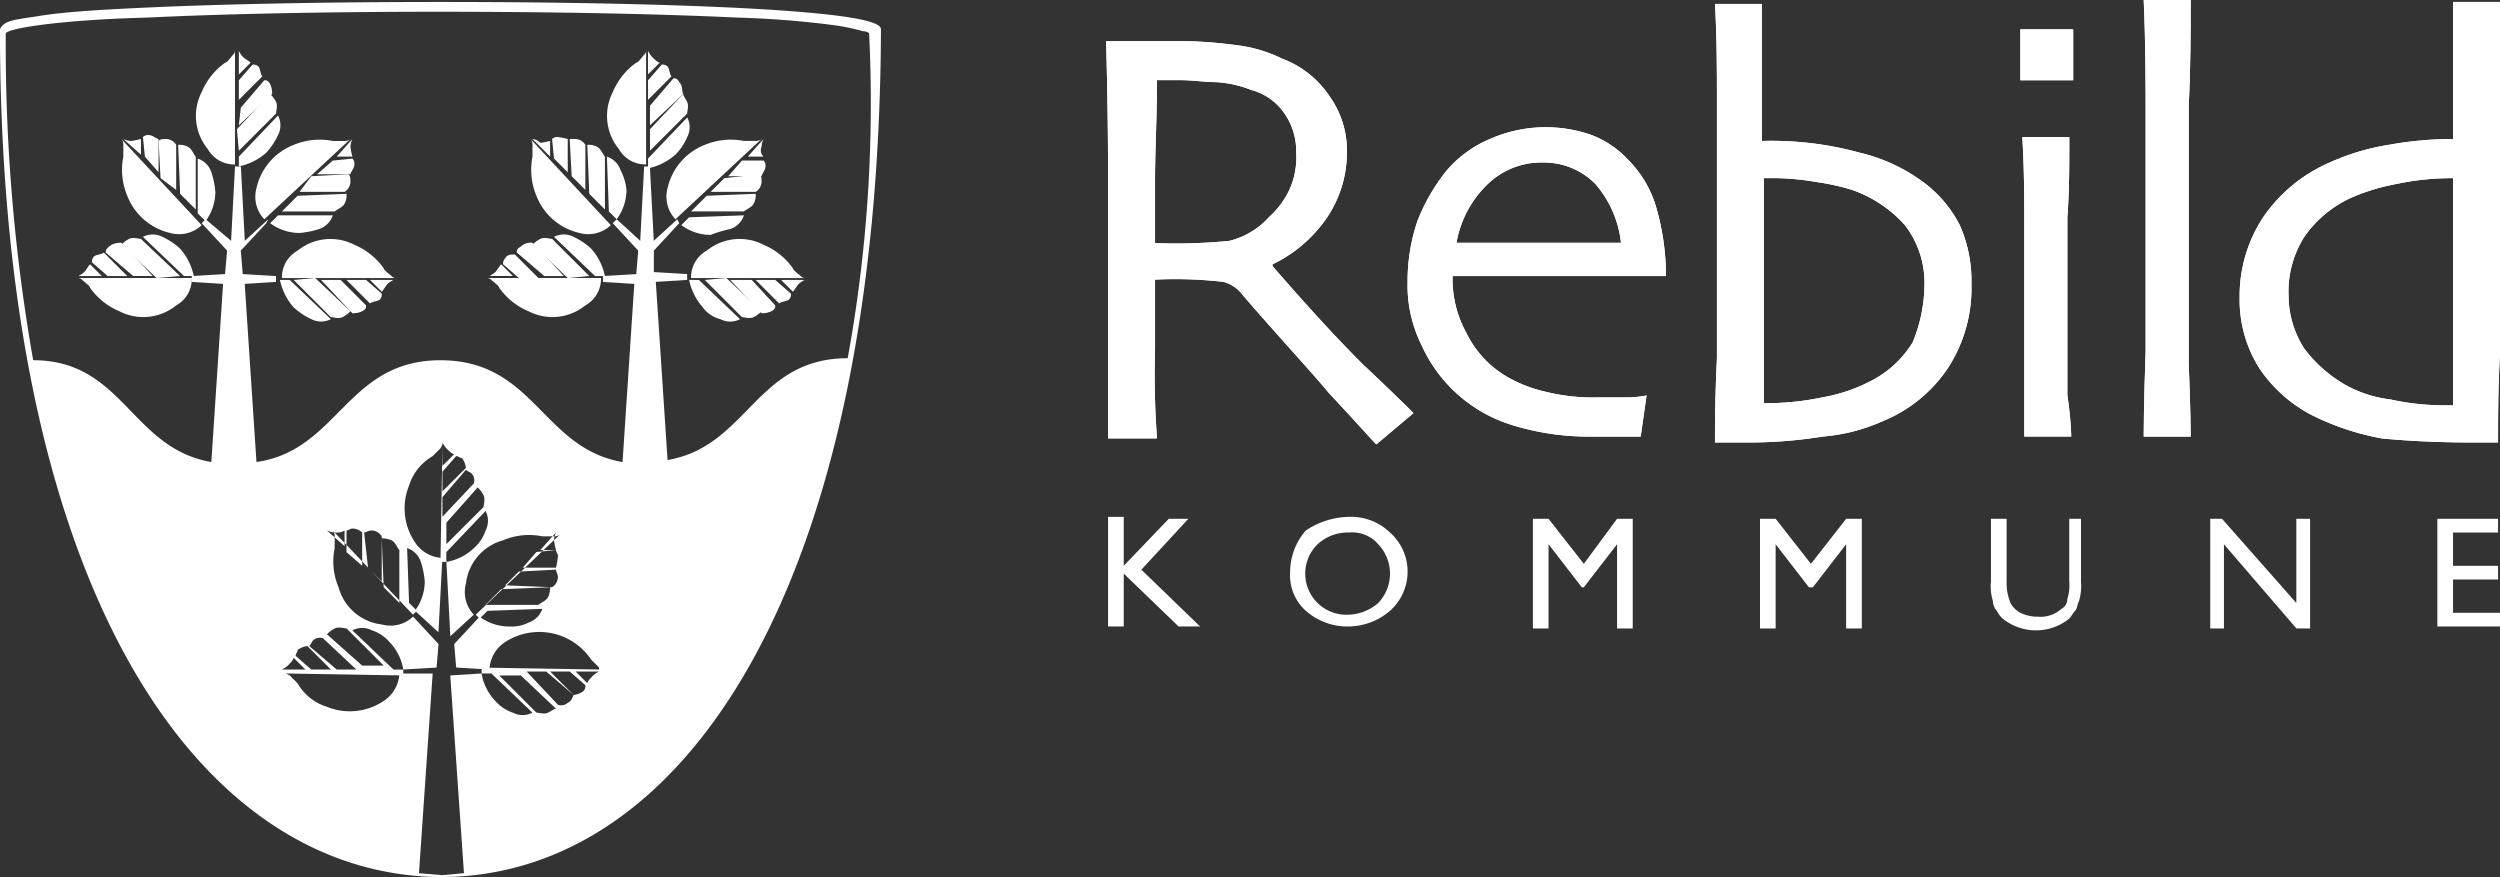 <svg xmlns="http://www.w3.org/2000/svg" width="121.091" height="42.482" viewBox="0 0 121.091 42.482"><rect x="0" y="0" width="121.091" height="42.482" fill="#333333" stroke="none"/><defs><style>.a{fill:#fff;}.b{fill:none;}</style></defs><g transform="translate(-16.6 -17.8)"><g transform="translate(70.176 17.8)"><g transform="translate(0.095 25.034)"><path class="a" d="M76.14,44.295h.948L74.812,46.76l2.845,2.75H76.614l-2.655-2.56v2.56H73.2V44.2h.759v2.371Z" transform="translate(-73.2 -44.2)"/><path class="a" d="M85.345,44.2a2.716,2.716,0,0,1,1.991.759,2.534,2.534,0,0,1,0,3.793,3.124,3.124,0,0,1-2.086.759,3.06,3.06,0,0,1-1.991-.759,2.312,2.312,0,0,1-.759-1.9,3.06,3.06,0,0,1,.759-1.991A3.89,3.89,0,0,1,85.345,44.2Zm0,.759a2.153,2.153,0,0,0-1.517.569,1.992,1.992,0,0,0,1.422,3.414,2.325,2.325,0,0,0,1.517-.569,2.062,2.062,0,0,0,0-2.845A1.664,1.664,0,0,0,85.345,44.959Z" transform="translate(-73.681 -44.2)"/><path class="a" d="M98.977,44.3h.759v5.31h-.759V45.533l-1.612,2.086h-.095l-1.612-2.086V49.61H94.9V44.3h.759l1.707,2.181Z" transform="translate(-74.323 -44.205)"/><path class="a" d="M110.672,44.3h.759v5.31h-.759V45.533l-1.612,2.086h-.19l-1.612-2.086V49.61H106.5V44.3h.759l1.707,2.181Z" transform="translate(-74.923 -44.205)"/><path class="a" d="M121.9,44.3h.759v3.034a2.643,2.643,0,0,1-.095.948c-.095.19-.095.379-.19.474s-.19.284-.284.379a2.568,2.568,0,0,1-3.224,0,1.309,1.309,0,0,1-.284-.379.724.724,0,0,1-.19-.474,2.379,2.379,0,0,1-.095-.948V44.3h.759v3.034a2.538,2.538,0,0,0,.19,1.043,1.143,1.143,0,0,0,.474.474,1.894,1.894,0,0,0,.853.19,1.511,1.511,0,0,0,1.138-.379.521.521,0,0,0,.284-.474,2.1,2.1,0,0,0,.095-.853V44.3Z" transform="translate(-75.534 -44.205)"/><path class="a" d="M133.577,44.3h.759v5.31h-.664l-3.509-4.077V49.61H129.5V44.3h.569l3.6,4.077V44.3Z" transform="translate(-76.114 -44.205)"/><path class="a" d="M141.1,44.3h2.94v.664h-2.181v1.612h2.181v.664h-2.181v1.612h2.276v.664H141.1Z" transform="translate(-76.714 -44.205)"/></g><path class="a" d="M87.988,37.917l-1.8,1.517c-.19-.19-.948-1.043-2.276-2.465-.948-1.138-2.371-2.655-4.172-4.741a1.739,1.739,0,0,0-.948-.664,20.06,20.06,0,0,0-3.6-.095v-1.8a25.614,25.614,0,0,0,3.888-.095,3.82,3.82,0,0,0,1.9-1.138,4.253,4.253,0,0,0,.948-1.233,3.761,3.761,0,0,0,.379-1.9,3.2,3.2,0,0,0-.569-1.9,2.827,2.827,0,0,0-1.612-1.138,5.537,5.537,0,0,0-1.707-.379c-.569,0-1.138-.095-1.707-.095H75.565c0,1.8-.095,3.414-.095,4.836v8.25a41.682,41.682,0,0,0,.095,4.267H73.195V27.012c0-1.328,0-3.6-.095-7.112h3.793a21.575,21.575,0,0,1,2.465.19,6.906,6.906,0,0,1,2.276.664,4.739,4.739,0,0,1,2.276,1.8,4.517,4.517,0,0,1,.853,2.75,5.634,5.634,0,0,1-1.233,3.509,6.683,6.683,0,0,1-2.371,1.9V30.8c1.328,1.517,2.75,3.129,4.362,4.741C87.039,36.968,87.893,37.822,87.988,37.917Z" transform="translate(-73.1 -17.909)"/><path class="a" d="M101.017,31.507H90.681a5.371,5.371,0,0,0,.664,2.75,4.985,4.985,0,0,0,1.9,2.086,6.621,6.621,0,0,0,1.9.759,9.542,9.542,0,0,0,2.56.284h1.517a5.241,5.241,0,0,0,.853-.095l-.284,1.991H97.508a12.608,12.608,0,0,1-3.983-.569,7.1,7.1,0,0,1-4.362-3.888,6.477,6.477,0,0,1-.664-3.034,9.091,9.091,0,0,1,.474-2.94A9.245,9.245,0,0,1,90.4,26.386a5.654,5.654,0,0,1,2.086-1.517,6.7,6.7,0,0,1,4.931-.19,4.711,4.711,0,0,1,1.8,1.233,5.365,5.365,0,0,1,1.328,2.276A12.192,12.192,0,0,1,101.017,31.507Zm-2.181-1.612A5.238,5.238,0,0,0,97.6,27.05a3.5,3.5,0,0,0-2.56-1.043,3.725,3.725,0,0,0-2.655,1.043,5.159,5.159,0,0,0-1.517,2.845Z" transform="translate(-73.897 -18.136)"/><path class="a" d="M116.622,31.56a7.109,7.109,0,0,1-1.138,4.077,6.955,6.955,0,0,1-3.129,2.56,8.908,8.908,0,0,1-2.94.759,22.505,22.505,0,0,1-3.888.284H104.2c0-.759,0-2.086.095-4.077V22.931c0-1.612,0-3.224-.095-4.931h2.276v6.638a16.165,16.165,0,0,1,4.741.569,8.4,8.4,0,0,1,2.94,1.328,5.976,5.976,0,0,1,1.9,2.181A6.622,6.622,0,0,1,116.622,31.56Zm-2.276.095a4.556,4.556,0,0,0-.948-2.94,6.1,6.1,0,0,0-2.56-1.707,11.026,11.026,0,0,0-1.707-.379,12.851,12.851,0,0,0-1.9-.19h-.664v10.9a13.138,13.138,0,0,0,2.845-.284,8.031,8.031,0,0,0,2.276-.759,5.1,5.1,0,0,0,2.086-1.9A7.411,7.411,0,0,0,114.346,31.655Z" transform="translate(-74.709 -17.81)"/><path class="a" d="M122.36,21.765H119.8V19.3h2.56Zm-.095,17.258H119.99V28.688c0-1.138,0-2.56-.095-4.172h2.276c0,1.422,0,2.655-.095,3.888v8.629A15.868,15.868,0,0,1,122.265,39.024Z" transform="translate(-75.517 -17.878)"/><path class="a" d="M128.376,38.946H126.1c0-.095,0-1.517.095-4.172V23.679c0-1.707,0-3.7-.095-5.879h2.276c0,1.517,0,3.224-.095,5.121V35.437C128.376,37.713,128.376,38.851,128.376,38.946Z" transform="translate(-75.843 -17.8)"/><path class="a" d="M143.517,39.236h-1.328c-1.8,0-3.224-.095-4.267-.19a12.454,12.454,0,0,1-3.034-.948,6.864,6.864,0,0,1-2.94-2.465A6.191,6.191,0,0,1,131,32.219a6.921,6.921,0,0,1,1.138-3.888,7.517,7.517,0,0,1,3.224-2.655,11.179,11.179,0,0,1,2.845-.853,17.46,17.46,0,0,1,3.129-.284V17.9h2.276V34.968C143.517,36.581,143.517,38,143.517,39.236Zm-2.181-10.146V26.434a12.873,12.873,0,0,0-2.75.284,9.952,9.952,0,0,0-2.181.664,5.575,5.575,0,0,0-2.276,1.9,4.938,4.938,0,0,0-.759,2.845,4.769,4.769,0,0,0,.759,2.56,6.608,6.608,0,0,0,1.9,1.707,5.873,5.873,0,0,0,2.276.759,12,12,0,0,0,2.655.284h.379V29.089Z" transform="translate(-76.096 -17.805)"/><path class="a" d="M87.988,37.917l-1.8,1.517c-.19-.19-.948-1.043-2.276-2.465-.948-1.138-2.371-2.655-4.172-4.741a1.739,1.739,0,0,0-.948-.664,20.06,20.06,0,0,0-3.6-.095v-1.8a25.614,25.614,0,0,0,3.888-.095,3.82,3.82,0,0,0,1.9-1.138,4.253,4.253,0,0,0,.948-1.233,3.761,3.761,0,0,0,.379-1.9,3.2,3.2,0,0,0-.569-1.9,2.827,2.827,0,0,0-1.612-1.138,5.537,5.537,0,0,0-1.707-.379c-.569,0-1.138-.095-1.707-.095H75.565c0,1.8-.095,3.414-.095,4.836v8.25a41.682,41.682,0,0,0,.095,4.267H73.195V27.012c0-1.328,0-3.6-.095-7.112h3.793a21.575,21.575,0,0,1,2.465.19,6.906,6.906,0,0,1,2.276.664,4.739,4.739,0,0,1,2.276,1.8,4.517,4.517,0,0,1,.853,2.75,5.634,5.634,0,0,1-1.233,3.509,6.683,6.683,0,0,1-2.371,1.9V30.8c1.328,1.517,2.75,3.129,4.362,4.741C87.039,36.968,87.893,37.822,87.988,37.917Z" transform="translate(-73.1 -17.909)"/><path class="a" d="M101.017,31.507H90.681a5.371,5.371,0,0,0,.664,2.75,4.985,4.985,0,0,0,1.9,2.086,6.621,6.621,0,0,0,1.9.759,9.542,9.542,0,0,0,2.56.284h1.517a5.241,5.241,0,0,0,.853-.095l-.284,1.991H97.508a12.608,12.608,0,0,1-3.983-.569,7.1,7.1,0,0,1-4.362-3.888,6.477,6.477,0,0,1-.664-3.034,9.091,9.091,0,0,1,.474-2.94A9.245,9.245,0,0,1,90.4,26.386a5.654,5.654,0,0,1,2.086-1.517,6.7,6.7,0,0,1,4.931-.19,4.711,4.711,0,0,1,1.8,1.233,5.365,5.365,0,0,1,1.328,2.276A12.192,12.192,0,0,1,101.017,31.507Zm-2.181-1.612A5.238,5.238,0,0,0,97.6,27.05a3.5,3.5,0,0,0-2.56-1.043,3.725,3.725,0,0,0-2.655,1.043,5.159,5.159,0,0,0-1.517,2.845Z" transform="translate(-73.897 -18.136)"/><path class="a" d="M116.622,31.56a7.109,7.109,0,0,1-1.138,4.077,6.955,6.955,0,0,1-3.129,2.56,8.908,8.908,0,0,1-2.94.759,22.505,22.505,0,0,1-3.888.284H104.2c0-.759,0-2.086.095-4.077V22.931c0-1.612,0-3.224-.095-4.931h2.276v6.638a16.165,16.165,0,0,1,4.741.569,8.4,8.4,0,0,1,2.94,1.328,5.976,5.976,0,0,1,1.9,2.181A6.622,6.622,0,0,1,116.622,31.56Zm-2.276.095a4.556,4.556,0,0,0-.948-2.94,6.1,6.1,0,0,0-2.56-1.707,11.026,11.026,0,0,0-1.707-.379,12.851,12.851,0,0,0-1.9-.19h-.664v10.9a13.138,13.138,0,0,0,2.845-.284,8.031,8.031,0,0,0,2.276-.759,5.1,5.1,0,0,0,2.086-1.9A7.411,7.411,0,0,0,114.346,31.655Z" transform="translate(-74.709 -17.81)"/><path class="a" d="M122.36,21.765H119.8V19.3h2.56Zm-.095,17.258H119.99V28.688c0-1.138,0-2.56-.095-4.172h2.276c0,1.422,0,2.655-.095,3.888v8.629A15.868,15.868,0,0,1,122.265,39.024Z" transform="translate(-75.517 -17.878)"/><path class="a" d="M128.376,38.946H126.1c0-.095,0-1.517.095-4.172V23.679c0-1.707,0-3.7-.095-5.879h2.276c0,1.517,0,3.224-.095,5.121V35.437C128.376,37.713,128.376,38.851,128.376,38.946Z" transform="translate(-75.843 -17.8)"/><path class="a" d="M143.517,39.236h-1.328c-1.8,0-3.224-.095-4.267-.19a12.454,12.454,0,0,1-3.034-.948,6.864,6.864,0,0,1-2.94-2.465A6.191,6.191,0,0,1,131,32.219a6.921,6.921,0,0,1,1.138-3.888,7.517,7.517,0,0,1,3.224-2.655,11.179,11.179,0,0,1,2.845-.853,17.46,17.46,0,0,1,3.129-.284V17.9h2.276V34.968C143.517,36.581,143.517,38,143.517,39.236Zm-2.181-10.146V26.434a12.873,12.873,0,0,0-2.75.284,9.952,9.952,0,0,0-2.181.664,5.575,5.575,0,0,0-2.276,1.9,4.938,4.938,0,0,0-.759,2.845,4.769,4.769,0,0,0,.759,2.56,6.608,6.608,0,0,0,1.9,1.707,5.873,5.873,0,0,0,2.276.759,12,12,0,0,0,2.655.284h.379V29.089Z" transform="translate(-76.096 -17.805)"/></g><g transform="translate(16.6 17.895)"><path class="a" d="M28.8,25.691v.474a2.884,2.884,0,0,0,1.328-.664,3.309,3.309,0,0,0,.569-.853,1.022,1.022,0,0,0,0-.948Z" transform="translate(-17.231 -18.2)"/><path class="a" d="M28.795,25.35l1.8-1.8c0-.095.095-.379,0-.569a1.309,1.309,0,0,0-.284-.379L28.7,24.307Z" transform="translate(-17.226 -18.143)"/><path class="a" d="M28.8,24.081l1.612-1.517a1.031,1.031,0,0,0-.095-.474c-.095-.19-.19-.19-.284-.19l-1.138,1.328Z" transform="translate(-17.231 -18.107)"/><path class="a" d="M28.5,20.4a.294.294,0,0,1-.095.19c-.095.095-.284.379-.379.379a3.31,3.31,0,0,0-1.138,1.422,2.53,2.53,0,0,0,.284,2.75A1.481,1.481,0,0,0,28.5,25.9V20.4Z" transform="translate(-17.118 -18.029)"/><path class="a" d="M28.8,22.807l1.138-1.138c-.095-.095-.095-.379-.19-.474a.348.348,0,0,0-.284-.095l-.664.759Z" transform="translate(-17.231 -18.066)"/><path class="a" d="M29.369,20.969c-.095-.095-.284-.19-.379-.284a1.364,1.364,0,0,1-.19-.284h0v1.138Z" transform="translate(-17.231 -18.029)"/><path class="a" d="M30.779,28.8l-.379.379a2.391,2.391,0,0,0,1.422.474,4.173,4.173,0,0,0,.948-.19,1.043,1.043,0,0,0,.664-.664Z" transform="translate(-17.314 -18.464)"/><path class="a" d="M31,28.553h2.56c.095-.095.379-.19.474-.379a.855.855,0,0,0,.095-.474l-2.371.095Z" transform="translate(-17.345 -18.407)"/><path class="a" d="M31.9,27.553h2.181a.591.591,0,0,0,.284-.474c0-.19,0-.284-.095-.379l-1.8.095Z" transform="translate(-17.392 -18.355)"/><path class="a" d="M34.249,24.9a.415.415,0,0,1-.284.095H33.4a3.278,3.278,0,0,0-1.9.19,2.942,2.942,0,0,0-1.8,2.086,1.589,1.589,0,0,0,.379,1.517L34.249,24.9Z" transform="translate(-17.276 -18.262)"/><path class="a" d="M32.8,26.659h1.612c0-.095.19-.284.19-.474a.348.348,0,0,0-.095-.284l-.948.095Z" transform="translate(-17.438 -18.314)"/><path class="a" d="M34.559,25.753a4.107,4.107,0,0,1-.095-.474.981.981,0,0,1,.095-.379h0l-.759.853Z" transform="translate(-17.49 -18.262)"/><path class="a" d="M26.7,28.555l.379.379a2.391,2.391,0,0,0,.474-1.422,4.173,4.173,0,0,0-.19-.948A1.043,1.043,0,0,0,26.7,25.9Z" transform="translate(-17.123 -18.314)"/><path class="a" d="M26.553,28.329v-2.56c-.095-.095-.19-.379-.379-.474A.855.855,0,0,0,25.7,25.2l.095,2.371Z" transform="translate(-17.071 -18.278)"/><path class="a" d="M25.553,27.365V25.184a.591.591,0,0,0-.474-.284c-.19,0-.284,0-.379.095l.095,1.8Z" transform="translate(-17.019 -18.262)"/><path class="a" d="M22.8,24.9a.415.415,0,0,1,.095.284v.569a3.278,3.278,0,0,0,.19,1.9,2.942,2.942,0,0,0,2.086,1.8,1.589,1.589,0,0,0,1.517-.379L22.8,24.9Z" transform="translate(-16.921 -18.262)"/><path class="a" d="M24.659,26.5V24.89c-.095,0-.284-.19-.474-.19a.348.348,0,0,0-.284.095l.095.948Z" transform="translate(-16.978 -18.252)"/><path class="a" d="M23.753,24.9a4.107,4.107,0,0,1-.474.095A.981.981,0,0,1,22.9,24.9h0l.853.759Z" transform="translate(-16.926 -18.262)"/><path class="a" d="M25.891,31.791h.474a2.884,2.884,0,0,0-.664-1.328,3.309,3.309,0,0,0-.853-.569,1.022,1.022,0,0,0-.948,0Z" transform="translate(-16.978 -18.515)"/><path class="a" d="M25.645,31.8l-1.9-1.8c-.095,0-.379-.095-.569,0a1.309,1.309,0,0,0-.379.284l1.707,1.612Z" transform="translate(-16.921 -18.524)"/><path class="a" d="M24.276,31.812,22.759,30.2a1.031,1.031,0,0,0-.474.095c-.284.19-.284.284-.284.379l1.328,1.138Z" transform="translate(-16.879 -18.537)"/><path class="a" d="M20.6,32a.294.294,0,0,1,.19.095c.095.095.379.284.379.379a3.31,3.31,0,0,0,1.422,1.138,2.53,2.53,0,0,0,2.75-.284A1.481,1.481,0,0,0,26.1,32Z" transform="translate(-16.807 -18.63)"/><path class="a" d="M23.007,31.838,21.869,30.7c-.095.095-.379.095-.474.19a.348.348,0,0,0-.095.284l.759.664Z" transform="translate(-16.843 -18.562)"/><path class="a" d="M21.169,31.3c-.095.095-.19.284-.284.379a1.364,1.364,0,0,1-.284.19h1.138Z" transform="translate(-16.807 -18.593)"/><path class="a" d="M31.374,32.1H30.9a2.885,2.885,0,0,0,.664,1.328,3.309,3.309,0,0,0,.853.569,1.022,1.022,0,0,0,.948,0Z" transform="translate(-17.34 -18.635)"/><path class="a" d="M31.6,32.095l1.8,1.8c.095,0,.379.095.569,0a1.309,1.309,0,0,0,.379-.284L32.643,32Z" transform="translate(-17.376 -18.63)"/><path class="a" d="M33,32.1l1.517,1.612a1.031,1.031,0,0,0,.474-.095c.19-.095.19-.19.19-.284L33.948,32.1Z" transform="translate(-17.449 -18.635)"/><path class="a" d="M36.5,31.9a.294.294,0,0,1-.19-.095c-.095-.095-.379-.284-.379-.379a3.31,3.31,0,0,0-1.422-1.138,2.53,2.53,0,0,0-2.75.284A1.481,1.481,0,0,0,31,31.9Z" transform="translate(-17.345 -18.527)"/><path class="a" d="M34.3,32.1l1.138,1.138c.095-.095.379-.095.474-.19a.348.348,0,0,0,.095-.284l-.759-.664Z" transform="translate(-17.516 -18.635)"/><path class="a" d="M36.069,32.669c.095-.095.19-.284.284-.379a1.364,1.364,0,0,1,.284-.19H35.5Z" transform="translate(-17.578 -18.635)"/><g transform="translate(0.474 0.284)"><path class="b" d="M58.633,19.148a10.077,10.077,0,0,0-1.328-.284c-1.138-.19-2.845-.284-4.741-.379-3.983-.19-9.293-.284-14.508-.284-5.121,0-10.241.095-14.129.284a34.811,34.811,0,0,0-6.827.759,88.207,88.207,0,0,0,1.328,15.836c4.362,0,4.741,4.267,8.629,4.931l.569-8.629-1.517-.095V31l1.612-.095.095-1.138-1.233-1.328.19-.19,1.138,1.043.19-3.6h.284l.19,3.6,1.138-1.043.19.19-1.233,1.328.095,1.138L30.375,31v.284l-1.517.095.569,8.629c3.983-.664,4.362-4.931,8.914-4.931s4.931,4.267,8.819,4.931l.569-8.629-1.517-.095a1.671,1.671,0,0,1-.759,1.328,2.936,2.936,0,0,1-2.75.284A2.49,2.49,0,0,1,41.28,31.76l-.379-.379a6.533,6.533,0,0,0-.664-.095h0l5.689.095V31.1h-.474l-1.991-1.9a1.022,1.022,0,0,1,.948,0,1.929,1.929,0,0,1,.853.569,2.521,2.521,0,0,1,.664,1.328L47.539,31l.095-1.138L46.4,28.536a1.589,1.589,0,0,1-1.517.379,2.462,2.462,0,0,1-2.086-1.8,3.2,3.2,0,0,1-.19-1.9v-.569a.415.415,0,0,0-.095-.284h0L46.4,28.441l.19-.19-.379-.379-.095-2.655a1.043,1.043,0,0,1,.664.664,1.875,1.875,0,0,1,.19.948,2.391,2.391,0,0,1-.474,1.422l1.138,1.043.19-3.6a1.671,1.671,0,0,1-1.328-.759,2.936,2.936,0,0,1-.284-2.75,2.49,2.49,0,0,1,1.138-1.422l.379-.379.095-.19h0l-.095,5.595h.284v-.474l1.9-1.991a1.022,1.022,0,0,1,0,.948,1.928,1.928,0,0,1-.569.853,2.521,2.521,0,0,1-1.328.664l.19,3.6,1.138-1.043a1.589,1.589,0,0,1-.379-1.517,2.462,2.462,0,0,1,1.8-2.086,3.2,3.2,0,0,1,1.9-.19h.569a.415.415,0,0,0,.284-.095h0l-4.077,3.983.19.19L50,28.251l2.655-.095A1.043,1.043,0,0,1,52,28.82a4.173,4.173,0,0,1-.948.19,2.391,2.391,0,0,1-1.422-.474L48.3,29.958l.095,1.138L50,31.191a1.671,1.671,0,0,1,.759-1.328,3.034,3.034,0,0,1,4.172.853l.379.379.19.095h0L49.909,31.1v.284h.474l1.991,1.9a1.022,1.022,0,0,1-.948,0,1.929,1.929,0,0,1-.853-.569,2.521,2.521,0,0,1-.664-1.328l-1.517.095.569,8.629c3.888-.664,4.267-4.931,8.724-4.931a88.207,88.207,0,0,0,1.328-15.836h0C58.918,19.243,58.823,19.243,58.633,19.148Zm-18.4,12.043h0a1.364,1.364,0,0,0,.284-.19c.095-.095.284-.284.284-.379l.569.569Zm1.422,0-.759-.664c0-.095.095-.19.095-.284a1,1,0,0,1,.474-.19l1.138,1.138Zm1.043-1.9c.19-.095.474,0,.569,0l1.8,1.8H44.03l-1.707-1.612C42.513,29.484,42.513,29.389,42.7,29.295Zm1.138,1.9h-.948l-1.328-1.138c.095-.095.095-.19.19-.284a.48.48,0,0,1,.474-.095Zm-.569-5.879-.853-.759h0a.981.981,0,0,0,.379.095.711.711,0,0,0,.474-.095Zm.095.19-.095-.948c.095,0,.19-.095.284-.095a.724.724,0,0,1,.474.19V26.26Zm1.612,1.517-.664-.664-.095-1.8c.095,0,.19-.095.379-.095a.591.591,0,0,1,.474.284Zm.948.948-.759-.759-.095-2.371a1.269,1.269,0,0,1,.474.095c.19.095.284.379.379.474Zm2.086-7.681h0a1.364,1.364,0,0,0,.19.284c.095.095.284.284.379.284l-.569.569Zm0,1.328.664-.759c.095,0,.19.095.284.095a1,1,0,0,1,.19.474l-1.138,1.138Zm0,1.328,1.138-1.328c.095.095.19.095.284.19a.48.48,0,0,1,.095.474l-1.612,1.517Zm1.9.379-1.8,1.8V24.079l1.612-1.707a1.309,1.309,0,0,1,.284.379C50,22.941,49.909,23.226,49.909,23.321Zm3.6,1.233h0a.981.981,0,0,0-.095.379.711.711,0,0,0,.095.474h-.759Zm-.379,3.129c-.095.19-.379.284-.474.379H50.1l.759-.759,2.371-.095A.855.855,0,0,1,53.133,27.682Zm.095-.474H51.047l.664-.664,1.8-.095c0,.095.095.19.095.379C53.513,27.019,53.323,27.114,53.228,27.208Zm.284-.948H51.9l.664-.759.948-.095c0,.095.095.19.095.284A3.353,3.353,0,0,1,53.513,26.26Zm-.379,7.017c-.19.095-.474,0-.569,0l-1.8-1.8h1.043l1.707,1.612C53.418,33.088,53.323,33.182,53.133,33.277Zm.948-.379a.48.48,0,0,1-.474.095L52.09,31.381h.948l1.328,1.138C54.271,32.613,54.271,32.708,54.082,32.9Zm.759-.664a1,1,0,0,1-.474.19l-1.138-1.138h.948l.759.664C54.935,32.139,54.935,32.139,54.84,32.234Zm.759-.853a1.364,1.364,0,0,0-.284.19c-.095.095-.284.284-.284.379l-.569-.569Z" transform="translate(-17.1 -18.2)"/><path class="a" d="M51.6,24.748a1.022,1.022,0,0,0,0-.948l-1.9,1.991v.474a2.884,2.884,0,0,0,1.328-.664A2.691,2.691,0,0,0,51.6,24.748Z" transform="translate(-18.787 -18.49)"/><path class="a" d="M51.412,22.6,49.8,24.307V25.35l1.8-1.8c0-.095.095-.379,0-.569S51.412,22.695,51.412,22.6Z" transform="translate(-18.792 -18.428)"/><path class="a" d="M51.222,21.99c-.095-.19-.19-.19-.284-.19L49.8,23.128v.948l1.612-1.517C51.317,22.369,51.412,22.179,51.222,21.99Z" transform="translate(-18.792 -18.386)"/><path class="a" d="M49.5,20.4a.294.294,0,0,1-.095.19c-.095.095-.284.379-.379.379a3.31,3.31,0,0,0-1.138,1.422,2.53,2.53,0,0,0,.284,2.75A1.481,1.481,0,0,0,49.5,25.9V20.4Z" transform="translate(-18.679 -18.314)"/><path class="a" d="M50.648,21.195a.348.348,0,0,0-.284-.095l-.664.759v.948l1.138-1.138C50.743,21.574,50.743,21.29,50.648,21.195Z" transform="translate(-18.787 -18.35)"/><path class="a" d="M49.89,20.684a1.364,1.364,0,0,1-.19-.284h0v1.138l.569-.569C50.174,20.969,49.984,20.779,49.89,20.684Z" transform="translate(-18.787 -18.314)"/><path class="a" d="M53.771,29.464a1.043,1.043,0,0,0,.664-.664l-2.655.095-.379.379a2.391,2.391,0,0,0,1.422.474A5.892,5.892,0,0,1,53.771,29.464Z" transform="translate(-18.875 -18.749)"/><path class="a" d="M51.9,28.553h2.56c.095-.095.379-.19.474-.379a.855.855,0,0,0,.095-.474l-2.371.095Z" transform="translate(-18.901 -18.692)"/><path class="a" d="M53.564,26.89l-.664.664h2.181a.591.591,0,0,0,.284-.474c0-.19,0-.284-.095-.379Z" transform="translate(-18.953 -18.64)"/><path class="a" d="M55.249,24.9a.415.415,0,0,1-.284.095H54.4a3.278,3.278,0,0,0-1.9.19,2.942,2.942,0,0,0-1.8,2.086,1.589,1.589,0,0,0,.379,1.517L55.249,24.9Z" transform="translate(-18.837 -18.547)"/><path class="a" d="M54.464,26l-.664.759h1.612c0-.095.19-.284.19-.474A.348.348,0,0,0,55.507,26Z" transform="translate(-18.999 -18.604)"/><path class="a" d="M55.464,25.279a.981.981,0,0,1,.095-.379h0l-.759.853h.759A.417.417,0,0,1,55.464,25.279Z" transform="translate(-19.051 -18.547)"/><path class="a" d="M48.264,26.464A1.043,1.043,0,0,0,47.6,25.8l.095,2.655.379.379a2.391,2.391,0,0,0,.474-1.422A2.512,2.512,0,0,0,48.264,26.464Z" transform="translate(-18.678 -18.593)"/><path class="a" d="M47.074,25.295A.855.855,0,0,0,46.6,25.2l.095,2.371.759.759v-2.56C47.359,25.674,47.264,25.39,47.074,25.295Z" transform="translate(-18.627 -18.562)"/><path class="a" d="M45.7,24.9l.095,1.8.664.664V25.184a.591.591,0,0,0-.474-.284Z" transform="translate(-18.58 -18.547)"/><path class="a" d="M43.7,24.9a.415.415,0,0,1,.095.284v.569a3.278,3.278,0,0,0,.19,1.9,2.942,2.942,0,0,0,2.086,1.8,1.589,1.589,0,0,0,1.517-.379L43.7,24.9Z" transform="translate(-18.477 -18.547)"/><path class="a" d="M45.084,24.8a.348.348,0,0,0-.284.095l.095.948.664.664V24.895A4.107,4.107,0,0,0,45.084,24.8Z" transform="translate(-18.534 -18.542)"/><path class="a" d="M43.8,24.9h0l.853.853v-.759a4.107,4.107,0,0,1-.474.095A.587.587,0,0,0,43.8,24.9Z" transform="translate(-18.482 -18.547)"/><path class="a" d="M45.848,29.894a1.022,1.022,0,0,0-.948,0l1.991,1.9h.474a2.884,2.884,0,0,0-.664-1.328A3.309,3.309,0,0,0,45.848,29.894Z" transform="translate(-18.539 -18.8)"/><path class="a" d="M46.55,31.8l-1.8-1.8c-.095,0-.379-.095-.569,0a1.309,1.309,0,0,0-.379.284l1.707,1.612Z" transform="translate(-18.482 -18.808)"/><path class="a" d="M43.19,30.39c-.19.095-.19.19-.19.284l1.328,1.138h.948L43.759,30.2A.7.7,0,0,0,43.19,30.39Z" transform="translate(-18.44 -18.821)"/><path class="a" d="M41.5,32a.294.294,0,0,1,.19.095c.095.095.379.284.379.379a3.311,3.311,0,0,0,1.422,1.138,2.53,2.53,0,0,0,2.75-.284A1.481,1.481,0,0,0,47,32Z" transform="translate(-18.363 -18.914)"/><path class="a" d="M42.395,30.99a.348.348,0,0,0-.095.284l.759.664h.948L42.869,30.8C42.679,30.8,42.49,30.8,42.395,30.99Z" transform="translate(-18.404 -18.852)"/><path class="a" d="M41.884,31.679a1.364,1.364,0,0,1-.284.19h1.138l-.569-.569C42.074,31.395,41.979,31.584,41.884,31.679Z" transform="translate(-18.368 -18.878)"/><path class="a" d="M53.317,34a1.022,1.022,0,0,0,.948,0l-1.991-1.9H51.8a2.884,2.884,0,0,0,.664,1.328A1.5,1.5,0,0,0,53.317,34Z" transform="translate(-18.896 -18.919)"/><path class="a" d="M52.6,32.095l1.8,1.8c.095,0,.379.095.569,0a1.309,1.309,0,0,0,.379-.284L53.643,32Z" transform="translate(-18.937 -18.914)"/><path class="a" d="M53.9,32.1l1.517,1.612a1.031,1.031,0,0,0,.474-.095c.19-.095.19-.19.19-.284L54.943,32.1Z" transform="translate(-19.004 -18.919)"/><path class="a" d="M57.4,31.9a.294.294,0,0,1-.19-.095c-.095-.095-.379-.284-.379-.379a3.311,3.311,0,0,0-1.422-1.138,2.53,2.53,0,0,0-2.75.284A1.481,1.481,0,0,0,51.9,31.9Z" transform="translate(-18.901 -18.812)"/><path class="a" d="M55.2,32.1l1.138,1.138c.095-.095.379-.095.474-.19a.348.348,0,0,0,.095-.284l-.759-.664Z" transform="translate(-19.072 -18.919)"/><path class="a" d="M57.069,32.669c.095-.095.19-.284.284-.379a1.364,1.364,0,0,1,.284-.19H56.5Z" transform="translate(-19.139 -18.919)"/></g><path class="b" d="M58.633,19.148a10.077,10.077,0,0,0-1.328-.284c-1.138-.19-2.845-.284-4.741-.379-3.983-.19-9.293-.284-14.508-.284-5.121,0-10.241.095-14.129.284a34.811,34.811,0,0,0-6.827.759,88.207,88.207,0,0,0,1.328,15.836c4.362,0,4.741,4.267,8.629,4.931l.569-8.629-1.517-.095V31l1.612-.095.095-1.138-1.233-1.328.19-.19,1.138,1.043.19-3.6h.284l.19,3.6,1.138-1.043.19.19-1.233,1.328.095,1.138L30.375,31v.284l-1.517.095.569,8.629c3.983-.664,4.362-4.931,8.914-4.931s4.931,4.267,8.819,4.931l.569-8.629-1.517-.095V31l1.612-.095.095-1.138-1.233-1.328.19-.19,1.138,1.043.19-3.6h.284l.19,3.6,1.138-1.043.19.19L48.3,29.958l.095,1.138L50,31.191v.284l-1.517.095.569,8.629c3.888-.664,4.267-4.931,8.724-4.931a88.206,88.206,0,0,0,1.328-15.836h0A1.263,1.263,0,0,0,58.633,19.148Z" transform="translate(-16.626 -17.916)"/><path class="a" d="M58.7,18.848c-2.276-.664-11.474-.948-20.767-.948-5.31,0-10.526.095-14.508.284-1.991.095-3.6.19-4.836.379-1.138.19-1.8.19-1.991.664,0,26.93,9.482,40.964,21.336,41.059,11.853,0,21.241-14.129,21.336-41.059C59.271,19.038,58.987,18.943,58.7,18.848ZM43.151,52.321c-.19.095-.474,0-.569,0l-1.8-1.8h1.043l1.707,1.612C43.435,52.132,43.341,52.227,43.151,52.321Zm.948-.474a.48.48,0,0,1-.474.095L42.108,50.33h.948l1.328,1.138C44.289,51.658,44.289,51.752,44.1,51.847Zm.759-.569a1,1,0,0,1-.474.19L43.246,50.33h.948l.759.664A.348.348,0,0,1,44.858,51.278Zm.759-.948a1.364,1.364,0,0,0-.284.19c-.095.095-.284.284-.284.379l-.569-.569Zm0-.095-5.689-.095v.284H40.4l1.991,1.9a1.022,1.022,0,0,1-.948,0,1.928,1.928,0,0,1-.853-.569,2.521,2.521,0,0,1-.664-1.328l-1.517.095.664,9.577-1.043.095L36.893,60.1l.664-9.672H35.944a1.671,1.671,0,0,1-.759,1.328,2.936,2.936,0,0,1-2.75.284A2.49,2.49,0,0,1,31.013,50.9l-.379-.379-.19-.095h0l5.689.095v-.284H35.66l-1.991-1.9a1.022,1.022,0,0,1,.948,0,1.929,1.929,0,0,1,.853.569,2.521,2.521,0,0,1,.664,1.328l1.612-.095L37.841,49l-1.233-1.328a1.589,1.589,0,0,1-1.517.379A2.462,2.462,0,0,1,33,46.253a3.2,3.2,0,0,1-.19-1.9v-.569a.415.415,0,0,0-.095-.284h0l3.888,4.077.19-.19-.379-.379-.095-2.655a1.043,1.043,0,0,1,.664.664,4.173,4.173,0,0,1,.19.948,2.391,2.391,0,0,1-.474,1.422l1.138,1.043.19-3.6a1.671,1.671,0,0,1-1.328-.759,2.936,2.936,0,0,1-.284-2.75A2.49,2.49,0,0,1,37.556,39.9l.379-.379.095-.19h0l-.095,5.689h.284v-.474l1.9-1.991a1.022,1.022,0,0,1,0,.948,1.929,1.929,0,0,1-.569.853,2.521,2.521,0,0,1-1.328.664h0l.19,3.6,1.138-1.043a1.589,1.589,0,0,1-.379-1.517,2.462,2.462,0,0,1,1.8-2.086,3.2,3.2,0,0,1,1.9-.19h.569a.415.415,0,0,0,.284-.095h0L39.642,47.58l.19.19.379-.379,2.655-.095a1.043,1.043,0,0,1-.664.664,1.875,1.875,0,0,1-.948.19,2.391,2.391,0,0,1-1.422-.474L38.6,49l.095,1.138,1.612.095a1.671,1.671,0,0,1,.759-1.328,3.034,3.034,0,0,1,4.172.853l.379.379v.095Zm-11.758,0H32.91L31.582,49.1c.095-.095.095-.19.19-.284a.48.48,0,0,1,.474-.095Zm-1.422-1.707a1.309,1.309,0,0,1,.379-.284c.19-.095.474,0,.569,0l1.8,1.8H34.143Zm.19,1.707h-.948l-.759-.664c0-.095.095-.19.095-.284a1,1,0,0,1,.474-.19Zm-1.233,0H30.255a1.364,1.364,0,0,0,.284-.19c.095-.095.284-.284.284-.379ZM32.436,43.5h0a.981.981,0,0,0,.379.095.711.711,0,0,0,.474-.095v.759Zm.948,0c.095,0,.19-.095.284-.095a.724.724,0,0,1,.474.19V45.21l-.759-.664Zm.853.095c.095,0,.19-.095.379-.095a.591.591,0,0,1,.474.284v2.181l-.664-.664Zm.853.284a1.269,1.269,0,0,1,.474.095c.19.095.284.379.379.474v2.56l-.759-.759Zm2.94-1.043v-.948l1.138-1.328c.095.095.19.095.284.19a.48.48,0,0,1,.095.474Zm1.707-1.422a1.309,1.309,0,0,1,.284.379c.095.19,0,.474,0,.569l-1.8,1.8V43.123Zm-1.707.19v-.948l.664-.759c.095,0,.19.095.284.095a1,1,0,0,1,.19.474Zm0-1.233V39.236h0a1.364,1.364,0,0,0,.19.284c.095.095.284.284.379.284Zm3.034,5.784.664-.664,1.8-.095c0,.095.095.19.095.379a.591.591,0,0,1-.284.474Zm2.181.095a1.031,1.031,0,0,1-.095.474c-.095.19-.379.284-.474.379h-2.56l.759-.759Zm.284-.948H41.918l.664-.759.948-.095c0,.095.095.19.095.284A3.353,3.353,0,0,1,43.53,45.3Zm0-.853h-.759l.759-.853h0a.981.981,0,0,0-.095.379A4.107,4.107,0,0,0,43.53,44.451Zm14.129-9.293c-4.457,0-4.836,4.267-8.724,4.931l-.569-8.629,1.517-.095v-.284l-1.612-.095V29.943L49.5,28.615l-.095-.19-1.138,1.043-.19-3.6H47.8l-.19,3.6L46.47,28.426l-.19.19,1.233,1.328-.095,1.138-1.612.095v.284l1.517.095-.569,8.629c-3.888-.664-4.267-4.931-8.819-4.931S33,39.615,29.022,40.184l-.569-8.629,1.517-.095v-.284l-1.612-.095-.095-1.138L29.5,28.615l.095-.19-1.138,1.043-.19-3.6h-.284l-.19,3.6-1.233-1.043-.19.19L27.6,29.943,27.5,31.081l-1.612.095v.284l1.517.095-.569,8.629c-3.888-.664-4.267-4.931-8.629-4.931a88.207,88.207,0,0,1-1.328-15.836c.19-.284,3.034-.664,6.827-.759,3.888-.19,9.008-.284,14.129-.284,5.31,0,10.526.095,14.508.284a45.6,45.6,0,0,1,4.741.379,10.077,10.077,0,0,1,1.328.284.415.415,0,0,1,.284.095h0A68.575,68.575,0,0,1,57.659,35.158Z" transform="translate(-16.6 -17.9)"/></g></g></svg>